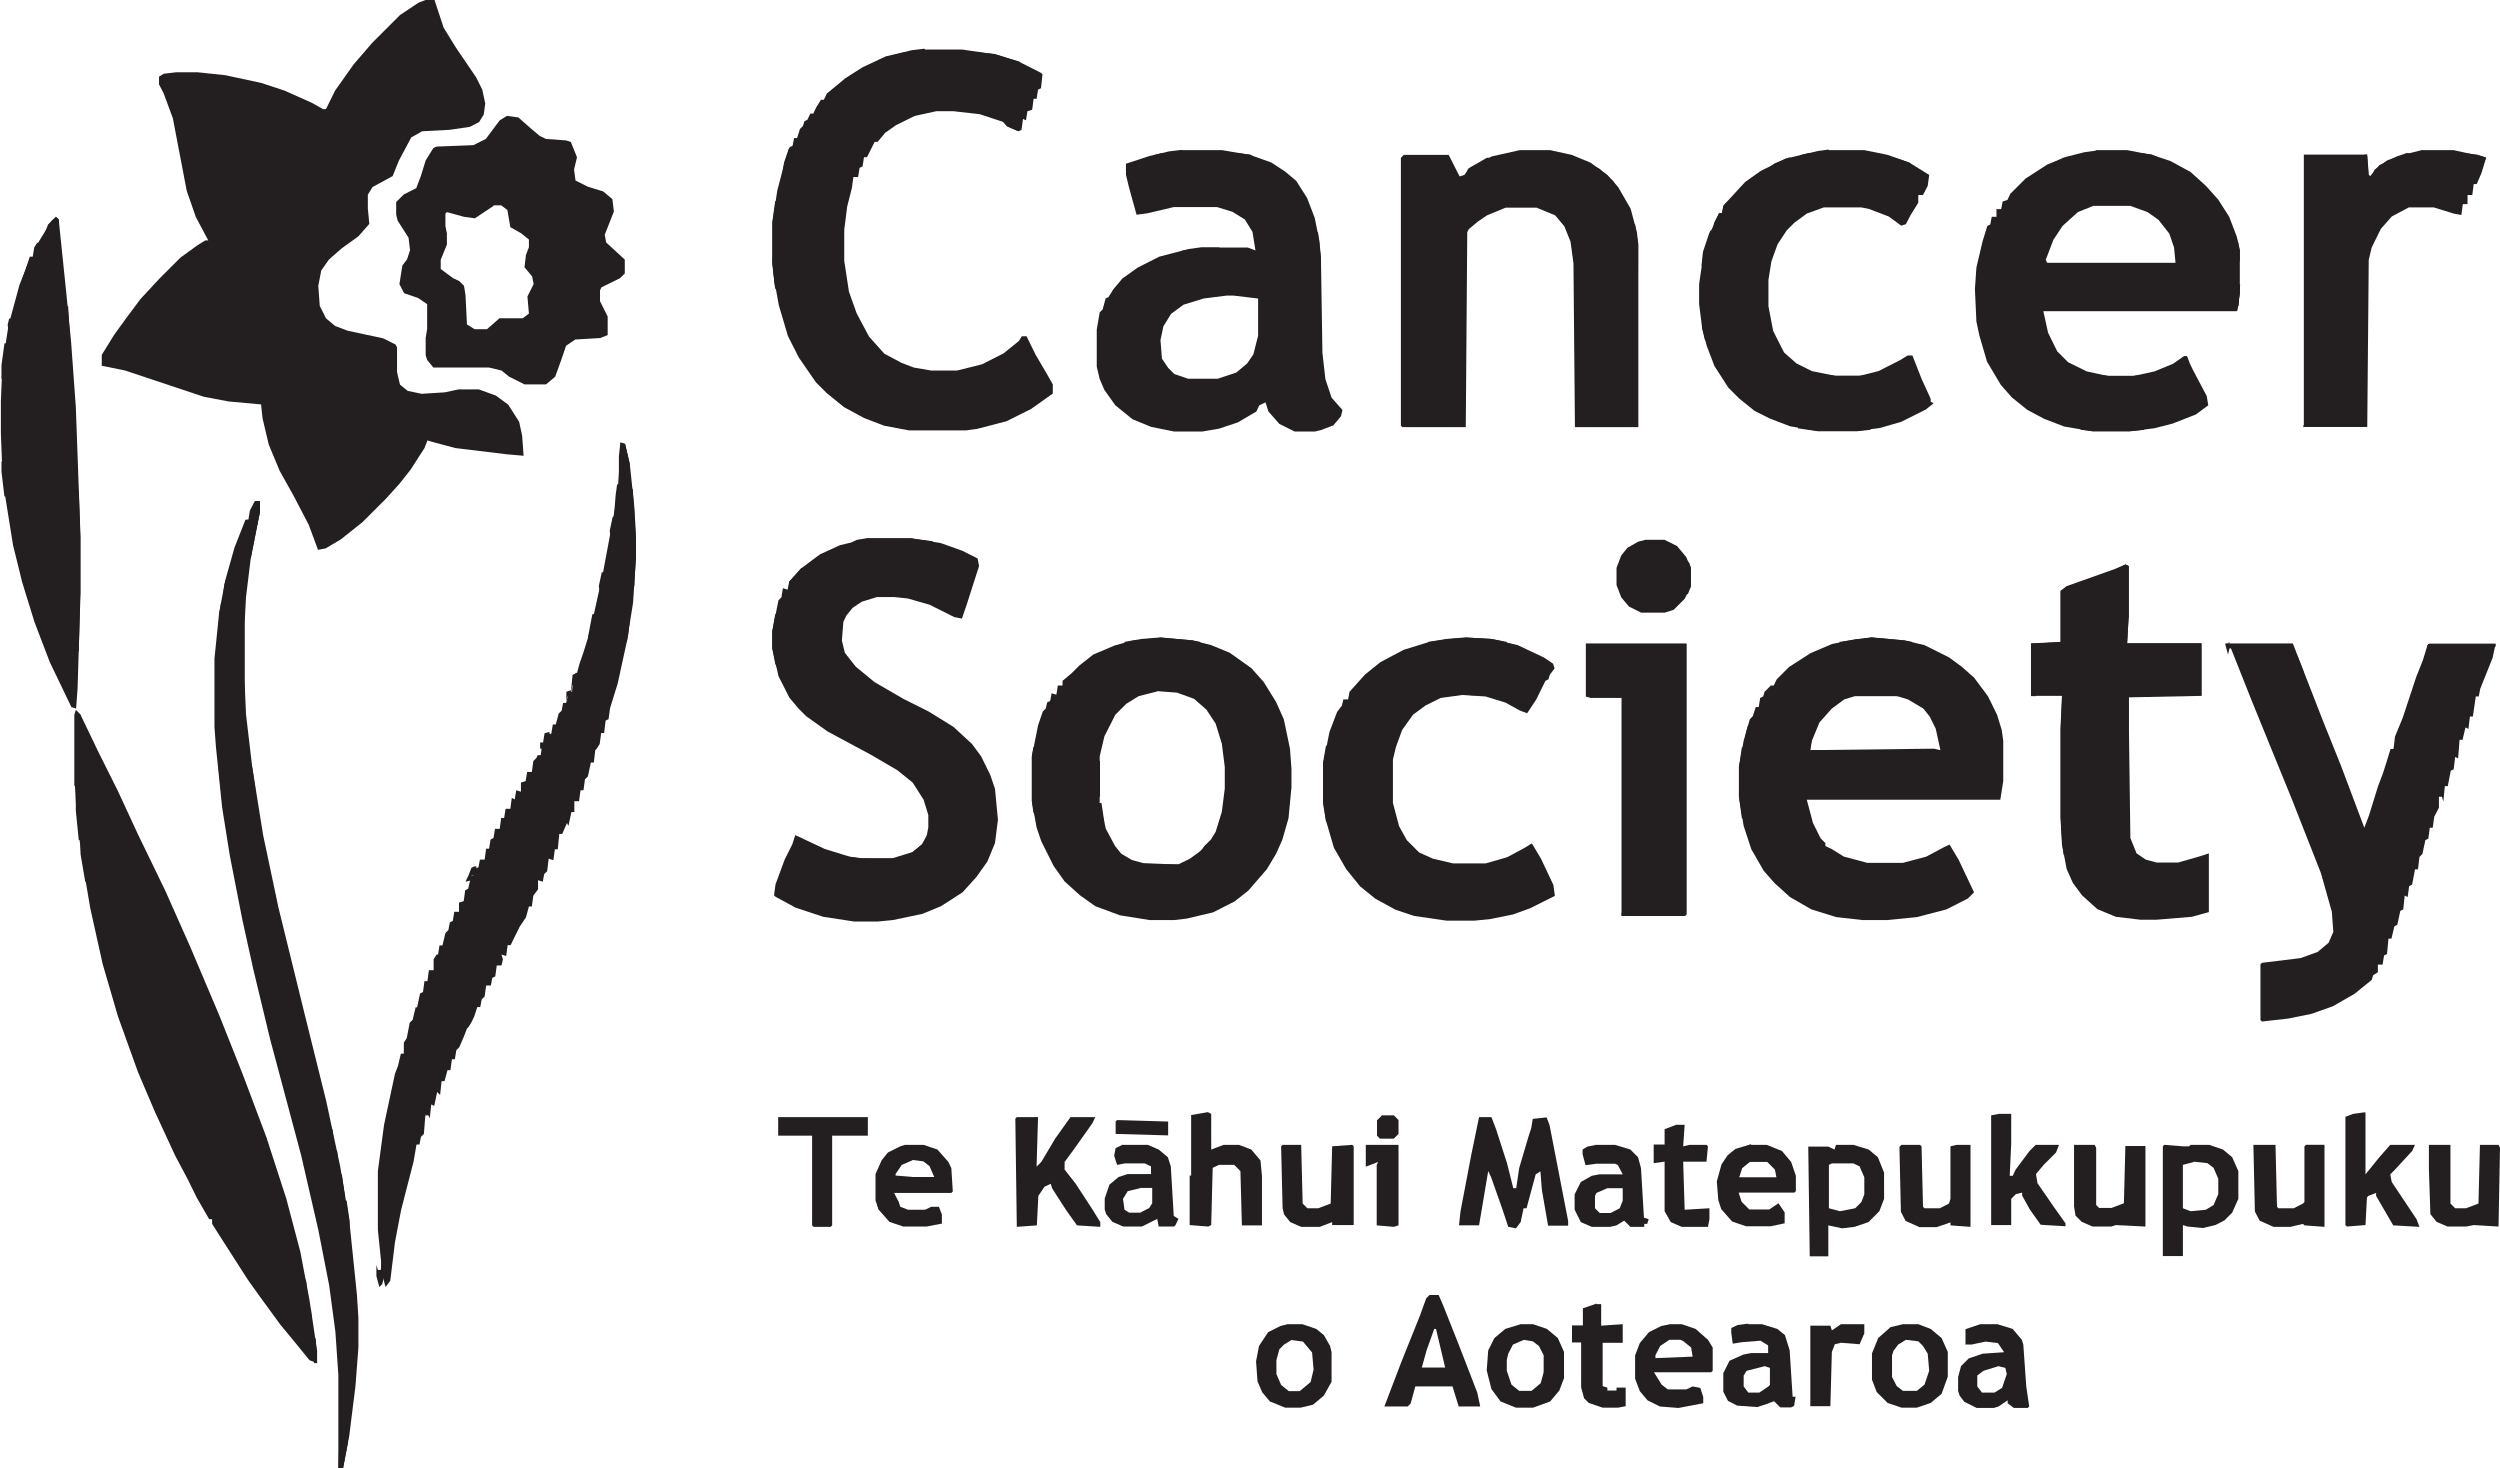 <svg xmlns="http://www.w3.org/2000/svg" id="Layer_2" data-name="Layer 2" viewBox="0 0 84.75 49.77"><defs><style>      .cls-1 {        fill: #231f20;      }    </style></defs><g id="Layer_1-2" data-name="Layer 1"><g><path class="cls-1" d="M14.47,0h.26l.31.94.42.68.68,1,.21.42.1.47-.05.37-.16.26-.31.16-.68.1-.94.05-.37.21-.42.79-.21.52-.68.37-.16.26v.47l.05.52-.37.42-.58.42-.42.37-.26.37-.1.52.05.68.21.42.31.26.42.16,1.21.26.42.21.05.1v.84l.1.42.26.21.47.1.79-.05.47-.1h.68l.58.21.42.31.37.58.1.47.05.68-.58-.05-1.73-.21-.79-.21-.16-.05-.1.26-.47.73-.37.47-.47.52-.79.79-.73.58-.52.31-.26.05-.31-.84-.52-1-.47-.84-.37-.89-.21-.89-.05-.47-1.1-.1-.84-.16-2.67-.89-.79-.16v-.37l.42-.68.42-.58.47-.63.63-.68.73-.73.58-.42.26-.16h.1l-.42-.79-.31-.89-.47-2.46-.31-.84-.16-.31v-.26l.16-.1.42-.05h.73l.94.1,1.21.26.79.26.94.42.37.21h.1l.31-.63.63-.89.63-.73.94-.94.63-.42.26-.1Z"></path><path class="cls-1" d="M2.57,24.07l.16.16.58,1.21.68,1.36.68,1.47.94,1.94.84,1.89,1,2.36.79,1.99.79,2.1.68,2.1.47,1.78.31,1.63.26,1.73v.42l-.26-.1-.47-.58-.52-.63-.73-1-.37-.52-.84-1.31-.37-.58v-.16h-.1l-.42-.73-.31-.63-.42-.79-.68-1.47-.58-1.36-.68-1.89-.52-1.78-.42-1.89-.31-1.84-.16-1.47-.05-.84v-2.41l.05-.16Z"></path><path class="cls-1" d="M63.46,21.61l1.1.1.68.16.84.42.42.31.42.37.47.63.31.63.16.52.05.37v1.36l-.1.63h-6.56l.21.79.26.52.16.16v.1l.21.1.42.26.79.21h1.21l.79-.21.58-.31.21-.1.31.52.52,1.1-.21.21-.73.37-1,.26-1,.1h-.84l-.89-.1-.84-.26-.73-.42-.52-.47-.37-.42-.42-.73-.26-.79-.16-1v-1l.16-.89.21-.73.1-.1.1-.31h.1l.05-.31.1-.05.05-.16.21-.21h.1l.1-.21.42-.42.73-.47.73-.31.79-.16.52-.05ZM63.04,23.55l-.52.16-.42.31-.42.47-.26.63-.05.31h4.41l-.16-.73-.21-.42-.21-.26-.52-.31-.52-.16h-1.1Z"></path><path class="cls-1" d="M71.06,5.09h1.05l.84.16.63.21.68.37.52.47.42.47.37.58.26.68.1.47v1.47l-.1.58h-6.56l.16.73.31.63.37.37.63.31.73.16h.84l.73-.16.63-.26.37-.26h.1l.1.26.1.21.47.89.05.31-.42.31-.79.31-.63.16-.84.1h-1.26l-.94-.16-.68-.26-.58-.31-.52-.42-.37-.42-.47-.79-.26-.89-.1-.47-.05-1.1.05-.73.21-.89.16-.52.1-.05.05-.26h.16v-.26h.16l.05-.26.16-.05.1-.21.52-.52.73-.47.63-.26.63-.16.37-.05ZM70.96,6.98l-.52.21-.52.47-.31.47-.26.68.05.1h4.35l-.05-.52-.16-.47-.37-.47-.37-.26-.58-.21h-1.26Z"></path><path class="cls-1" d="M29.37,18.25h1.52l1,.16.73.26.52.26.05.26-.42,1.31-.16.47-.26-.05-.84-.42-.73-.21-.47-.05h-.58l-.52.16-.31.21-.21.26-.1.21-.05.63.1.42.37.47.63.52,1,.58.84.42.84.52.63.58.31.42.31.63.16.47.1,1.05-.1.79-.26.63-.37.52-.47.52-.73.47-.63.26-1,.21-.52.05h-.79l-1.05-.16-.94-.31-.68-.37-.05-.05.05-.37.31-.84.26-.52.1-.31,1,.47.84.26.37.05h1.1l.68-.21.31-.26.16-.31.05-.26v-.42l-.16-.52-.37-.58-.52-.42-.89-.52-1.47-.79-.73-.52-.26-.26-.31-.37-.37-.73-.21-.94v-.58l.21-1.05.1-.1.05-.31.16.05.05-.26.42-.47.63-.47.68-.31.89-.21Z"></path><path class="cls-1" d="M31.36,1.68h1.26l1.1.16.84.26.73.37.05.05-.05.47-.1.05-.05.31h-.1l-.05.37-.16.05-.05.31-.1-.05-.05.37-.1.05-.37-.16-.16-.16-.79-.26-.89-.1h-.58l-.73.16-.63.31-.37.26-.26.31h-.1l-.26.52h-.1l-.05.31-.1.05-.05.31h-.16l-.05.37-.16.63-.1.79v1.05l.16,1.05.26.73.42.79.52.58.58.31.42.16.58.1h.89l.84-.21.73-.37.52-.42.1-.16h.16l.31.63.37.63.21.37v.31l-.73.52-.84.42-1,.26-.37.05h-1.94l-.84-.16-.68-.26-.68-.37-.58-.47-.37-.37-.58-.84-.37-.73-.31-1.05-.16-.89-.05-.52v-1.42l.16-1.05.26-1,.16-.47.1-.05.05-.26h.1l.1-.31.1-.1.05-.16.1-.05.1-.21h.1l.1-.21.16-.26h.1l.1-.21.63-.52.58-.37.79-.37.89-.21.42-.05Z"></path><path class="cls-1" d="M40.07,5.09h1.36l.94.16.73.26.47.31.37.31.37.58.26.68.16.79.05.58.05,3.2.1.89.21.63.37.42-.05.21-.26.31-.42.16-.21.05h-.68l-.52-.26-.37-.42-.1-.31-.21.1-.1.21-.63.37-.63.21-.58.1h-.94l-.79-.16-.63-.26-.58-.47-.37-.52-.16-.37-.1-.42v-1.26l.1-.58.1-.1.1-.37.1-.05.16-.26.31-.37.52-.37.73-.37,1-.26.37-.05h1.63l.26.1-.1-.63-.26-.42-.42-.26-.52-.16h-1.47l-.89.21-.37.05-.26-.94-.1-.42v-.37l.79-.26.68-.16.42-.05ZM41.59,10.02l-.79.1-.68.21-.42.31-.26.42-.1.47.05.63.21.31.21.21.47.16h1l.63-.21.37-.31.21-.31.16-.63v-1.26l-.84-.1h-.21Z"></path><path class="cls-1" d="M39.33,21.61l1.1.1.63.16.63.26.73.52.42.47.42.68.26.58.21,1,.05.68v.63l-.1,1.05-.21.73-.21.47-.31.52-.63.73-.47.37-.73.37-.89.21-.42.05h-.84l-1-.16-.84-.31-.52-.37-.52-.47-.37-.52-.42-.84-.16-.47-.16-.89v-1.52l.21-1.05.16-.47.1-.1.05-.21.1-.05.05-.26.16.05.05-.31h.16v-.16l.31-.26.26-.26.47-.37.73-.31.58-.16.94-.1ZM39.23,23.44l-.63.16-.42.26-.37.37-.37.73-.16.68v1.57l.21.89.31.58.21.26.52.31.21.05h1.21l.63-.31.31-.37.16-.16.16-.26.21-.68.1-.79v-.73l-.1-.79-.21-.68-.31-.47-.42-.37-.58-.21-.68-.05Z"></path><path class="cls-1" d="M75.42,21.82h2.31l1,2.57.63,1.57.79,2.1.16-.42.31-1,.16-.42.1-.31.16-.52h.1l.05-.42.26-.63.47-1.42.21-.52.16-.52.05-.05h2.26l-.1.47-.42,1.05-.05.26h-.1l-.1.68h-.1l-.05.42-.1-.05-.1.42h-.1l-.05.63-.1-.05-.05.42-.1.05-.1.52h-.1l-.05.52-.05-.16h-.1v.37l-.16.31-.05.37h-.1l-.05.37-.1.05-.1.47-.1.1-.05.42h-.1l-.1.52-.1.05-.05.37-.1-.05-.05.47-.1.05-.1.47-.1.05-.1.42h-.1l-.05.52-.1.05-.05.31h-.16v.26l-.16.1-.05.16-.58.47-.73.42-.73.26-.79.16-.89.1-.05-.05v-1.89l.05-.05,1.31-.16.58-.21.37-.31.16-.37-.05-.68-.37-1.31-.68-1.73-.31-.79-.58-1.42-.79-1.94-.73-1.84v-.1Z"></path><path class="cls-1" d="M51.5,5.09h1.05l.73.16.63.26.58.42.37.42.42.73.21.79.05.42v6.19h-2.15l-.05-5.56-.1-.73-.21-.52-.31-.37-.63-.26h-1.05l-.63.26-.31.21-.31.26-.05.1-.05,6.61h-2.15l-.05-.05V5.35l.1-.1h1.52l.37.73.16-.05.21-.26.73-.37.94-.21Z"></path><path class="cls-1" d="M21.03,15l.16.05.16.68.16,1.52.05.94v.73l-.1,1.52-.21,1.31-.31,1.42-.26.84-.05.37-.1.05-.05.42h-.1l-.05.37-.1.16-.05.05-.05.42h-.1l-.1.47-.1.1-.05.37h-.1l-.05.37h-.16v.37h-.1l-.1.47-.05-.1-.16.37h-.1l-.05.52h-.1l-.05.37-.16-.05-.05.42-.1.1-.05.26-.16-.05v.31l-.16.21-.05.37h-.1l-.1.37-.21.31-.31.63h-.1l-.05.37-.16-.05.05.16-.05.21h-.16l-.05.37-.1.05-.05.26h-.16l-.05.37-.1.1-.05.26h-.1l-.1.31-.1.21-.1.16-.05.05-.1.26-.16.37-.1.1-.05.31h-.1l-.05.37h-.1l-.1.37h-.1l-.05.47-.1-.1-.1.47-.1-.05-.05.47-.05-.1h-.1l-.05.63-.1.1-.05.26h-.1l-.1.58-.42,1.63-.21,1.1-.16,1.31-.16.21-.1-.37-.16-1.57v-1.99l.21-1.57.37-1.73.1-.26.1-.42h.1v-.37l.1-.16.1-.52.1-.1.1-.42h.05l.1-.47.1-.05.05-.37h.1l.05-.37h.16v-.37l.1-.16h.05l.05-.31h.1l.1-.42.1-.1.05-.26.1-.05.05-.31h.16v-.31l.16-.05.05-.37.1-.05.1-.42.1-.05.05-.21.1-.05.05-.26h.16l.05-.37h.1l.05-.31.1-.05.05-.31h.16l.05-.37h.1l.05-.31h.16l.05-.37.1.05.05-.31.16.05v-.31l.16-.05.05-.31h.16l.05-.37.1-.1.05-.1h.1l.05-.37h.1l.05-.31.16-.05.05-.31h.1l.1-.37.1-.1.05-.26h.1l.1-.37h.1l.05-.52.1-.05.1-.37.16-.47.21-.68.42-1.89.42-2.26.1-.73.1-1.42ZM19.46,22.92l.05.1-.05-.1Z"></path><path class="cls-1" d="M17.2,3.93l.37.05.42.37.31.26.21.1.68.05.16.05.21.52-.1.42.05.37.42.21.52.16.31.26.05.42-.31.79.05.26.63.58v.47l-.16.16-.63.31-.05.1v.37l.26.52v.63l-.26.1-.84.05-.31.21-.16.47-.21.58-.31.26h-.73l-.52-.26-.26-.21-.42-.1h-1.89l-.21-.26-.05-.16v-.58l.05-.31v-.84l-.31-.21-.47-.16-.16-.31.1-.63.16-.21.1-.31-.05-.42-.37-.58-.05-.21v-.42l.26-.26.42-.21.16-.42.16-.52.26-.42.1-.05,1.26-.05.42-.21.47-.63.26-.16ZM16.73,6.98l-.63.42-.37-.05-.58-.16-.05.05v.42l.05.26v.37l-.21.52v.31l.42.31.21.1.16.16.05.31.05,1,.26.16h.42l.42-.37h.79l.21-.16-.05-.58.21-.42-.05-.26-.26-.31.05-.42.1-.26v-.26l-.26-.21-.37-.21-.1-.58-.21-.16h-.26Z"></path><path class="cls-1" d="M72.06,19.14l.1.05v1.73l-.05.89h2.52v1.78l-2.46.05v1.05l.05,3.72.21.52.31.21.37.1h.73l.73-.21.31-.1v1.99l-.58.16-1.21.1h-.52l-.84-.1-.63-.26-.52-.47-.31-.42-.21-.47-.16-.84-.05-.89v-3.04l.05-1.1h-1.05v-1.78l1-.05v-1.73l.21-.16,1.63-.58.37-.16Z"></path><path class="cls-1" d="M49.67,21.61l.89.05.89.21.89.42.31.21.05.16-.16.21-.05.16-.1.05-.31.63-.31.47-.26-.1-.47-.26-.68-.21-.79-.05-.73.1-.52.26-.42.31-.37.52-.21.58-.1.42v1.47l.21.79.26.47.42.42.47.21.68.16h1.1l.73-.21.58-.31.26-.16.31.52.42.89.05.37-.84.42-.58.21-.79.16-.52.05h-.94l-1.1-.16-.63-.21-.68-.37-.52-.42-.47-.58-.42-.73-.26-.89-.1-.63v-1.36l.21-1.05.26-.68.16-.21.05-.21h.16l.05-.26.52-.58.52-.42.79-.42.84-.26.63-.1.63-.05Z"></path><path class="cls-1" d="M61.99,5.09h1.21l.79.16.73.26.68.42-.05.37-.16.31h-.16v.26l-.16.26-.1.16-.16.31-.16.05-.42-.31-.68-.26-.26-.05h-1.26l-.58.21-.42.31-.26.26-.31.47-.21.58-.1.63v.89l.16.84.37.73.42.37.52.26.79.16h.84l.63-.16.73-.37.26-.16h.16l.31.79.31.68v.1l.1.05-.26.21-.84.42-.73.21-.79.1h-1.31l-.94-.16-.68-.26-.52-.26-.52-.42-.37-.37-.47-.73-.26-.68-.16-.63-.1-.79v-.68l.16-1.1.21-.63.31-.68h.1l.05-.26.73-.79.52-.37.84-.42,1.1-.26.37-.05Z"></path><path class="cls-1" d="M8.65,16.99h.16v.37l-.31,1.57-.16,1.31-.05.94v1.89l.05,1.15.21,1.78.37,2.31.52,2.46.89,3.62.73,2.94.47,2.2.31,1.84.26,2.52.05.79v1l-.1,1.31-.21,1.68-.21,1.1h-.16v-3.15l-.1-1.47-.21-1.57-.37-1.89-.58-2.52-1.05-3.93-.58-2.41-.37-1.68-.42-2.15-.26-1.63-.21-2.05-.05-.68v-2.31l.16-1.57.21-1.1.31-1.1.37-.94h.1l.05-.31.16-.31Z"></path><path class="cls-1" d="M1.89,7.34l.1.1.26,2.52.16,1.63.16,2.2.16,4.41v1.89l-.1,3.25-.05.68-.16-.05-.73-1.52-.52-1.36-.42-1.36-.31-1.26-.26-1.63-.1-.84-.05-1.31v-1.1l.05-1.21.21-1.36.37-1.36.37-.94h.1l.05-.31.58-.94.16-.1Z"></path><path class="cls-1" d="M82.13,5.09h1.05l.94.21.16.05-.16.52-.16.37h-.1l-.05.37h-.16v.31h-.16l-.05.37-.26-.05-.68-.21h-.84l-.58.31-.37.42-.31.63-.1.42-.05,5.66h-2.15V5.24h2.15l.05.68.05.05.31-.37.63-.31.84-.21Z"></path><path class="cls-1" d="M53.76,21.82h3.41v9.18l-.05.05h-2.15v-7.39h-1.05l-.16-.05v-1.78Z"></path><path class="cls-1" d="M50.14,37.87h.42l.16.42.37,1.15.21.84h.1l.1-.68.31-1.05.1-.31.05-.31.47-.05.1.26.63,3.25v.16h-.68l-.21-1.21-.05-.63-.16.1-.31,1.15h-.1l-.1.47-.16.21-.26-.05-.21-.63-.37-1.05-.1-.21-.31,1.84h-.68l.05-.47.37-1.94.26-1.26Z"></path><path class="cls-1" d="M34.46,37.87h.73l-.05,1.68.16-.16.47-.79.52-.73h.84l-.1.21-.63.89-.31.42v.26l.37.47.58.89.26.42v.16l-.79-.05-.37-.52-.47-.73-.05-.16-.21.1-.21.31-.05,1-.68.05-.05-3.67.05-.05Z"></path><path class="cls-1" d="M73.37,38.81l.63.05h.21l.05-.05h.63l.47.16.31.26.21.47v.94l-.21.47-.26.26-.31.16-.42.1-.52-.05-.16-.05v1.05h-.68v-3.72l.05-.05ZM74.37,39.39l-.37.1v1.47l.26.1.52-.05.26-.16.16-.37v-.52l-.16-.37-.21-.16-.47-.05Z"></path><path class="cls-1" d="M62.25,38.81h.58l.52.16.31.26.21.52v.89l-.16.42-.37.37-.47.16-.42.05-.47-.1v1.05h-.63l-.05-3.72h.68l.21.1.05-.16ZM62.1,39.44l-.1.05v1.47l.37.1.52-.1.21-.21.1-.26v-.58l-.16-.37-.21-.1h-.73Z"></path><path class="cls-1" d="M48.46,43.9h.31l.16.37.52,1.31.63,1.63.1.47h-.73l-.21-.68h-1.26l-.16.58-.1.1h-.79l.58-1.52.63-1.57.21-.58.1-.1ZM48.62,45.05l-.26.73-.16.58h.79l-.21-.89-.1-.42h-.05Z"></path><path class="cls-1" d="M55.75,18.3h.68l.42.21.31.37.16.37v.63l-.21.42-.37.37-.31.1h-.79l-.42-.21-.26-.31-.16-.42v-.58l.16-.42.21-.26.37-.21.21-.05Z"></path><path class="cls-1" d="M80.14,37.71h.05v2.1l.47-.58.37-.42h.84l-.1.21-.58.63-.16.16.05.26.84,1.26.1.26-.89-.05-.58-1v-.1l-.26.1-.05.05-.05.94-.63.05-.05-.05v-3.67l.26-.1.37-.05Z"></path><path class="cls-1" d="M40.96,37.71l.1.05v1.21l.42-.16h.52l.42.16.31.37.05.52v1.68h-.68l-.05-1.84-.21-.21h-.52l-.21.1-.05,1.94-.1.05-.63-.05v-1.68h.05v-2.05l.58-.1Z"></path><path class="cls-1" d="M67.76,37.76h.42v1l-.05,1.1h.1l.1-.21.47-.63.21-.21h.79l-.1.26-.42.42-.26.31.05.31.58.84.37.52v.1l-.84-.05-.37-.52-.26-.47v-.1l-.21.05-.16.16v.89h-.68v-3.72l.26-.05Z"></path><path class="cls-1" d="M59.37,38.81h.52l.52.21.31.37.16.47v.52l-.05.05h-1.89l.1.31.26.26h.68l.31-.21.21.31v.37l-.47.1h-.84l-.47-.16-.37-.42-.1-.31-.05-.63.16-.58.21-.31.26-.21.52-.16ZM59.32,39.39l-.26.21-.1.31h1.26l-.05-.26-.26-.26h-.58Z"></path><path class="cls-1" d="M30.68,38.81h.63l.47.16.37.42.1.21.05.79-.05.05h-1.94l.16.31.05.16.26.1h.58l.21-.1h.26l.1.26v.31l-.52.1h-.79l-.47-.16-.37-.42-.1-.31v-.89l.21-.47.21-.26.42-.21.16-.05ZM30.94,39.33l-.37.16-.21.31v.05l.58.05h.73l-.16-.37-.21-.16-.37-.05Z"></path><path class="cls-1" d="M56.59,44.89h.42l.47.16.42.37.16.26v.79l-.05.05h-1.94l.26.42.21.16h.63l.21-.1.26.05.1.31v.21l-.84.16-.63-.05-.42-.21-.26-.31-.16-.42v-.79l.16-.42.31-.37.42-.21.26-.05ZM56.59,45.42l-.31.21-.16.31v.1l1.26-.05-.05-.31-.26-.21-.1-.05h-.37Z"></path><path class="cls-1" d="M59.26,44.89h.47l.52.16.26.21.16.52.1,1.57h.1l-.05.31-.1.05h-.37l-.21-.21-.26.1-.31.1-.68-.05-.31-.16-.16-.31v-.63l.21-.42.47-.21.26-.05h.58v-.26l-.26-.16-.63.05-.31.05-.05-.37v-.16l.21-.1.37-.05ZM59.84,46.31l-.63.16-.1.16v.37l.16.21h.37l.31-.21.05-.05v-.58l-.16-.05Z"></path><path class="cls-1" d="M67.13,44.89h.58l.52.16.31.37.05.16.1,1.42.1.68-.05.05h-.47l-.21-.16v-.1l-.31.21-.16.05h-.58l-.42-.21-.16-.21-.05-.16v-.47l.1-.37.26-.26.47-.16.73-.05-.21-.31-.42-.05-.47.1h-.21v-.52l.47-.16ZM67.76,46.31l-.52.16-.21.16v.37l.16.21h.42l.26-.16.16-.47-.05-.21-.21-.05Z"></path><path class="cls-1" d="M51.55,44.89h.42l.47.16.37.31.21.47v.89l-.16.42-.31.37-.58.21h-.58l-.52-.21-.31-.42-.16-.63.05-.68.21-.42.37-.31.52-.16ZM51.66,45.42l-.37.16-.16.31-.05.21v.37l.16.47.26.21h.42l.31-.26.1-.37v-.58l-.16-.31-.21-.16-.31-.05Z"></path><path class="cls-1" d="M54.07,38.81h.68l.52.16.26.26.1.37.1,1.68.16.05-.05.16h-.1v.1h-.47l-.21-.21-.26.16-.21.05h-.63l-.37-.16-.21-.42v-.52l.21-.42.37-.21.26-.05h.79l-.16-.31-.1-.05h-.63l-.37.05-.1-.37v-.16l.16-.1.26-.05ZM54.49,40.28l-.37.16-.05.1v.42l.16.16h.37l.31-.16.1-.26v-.42h-.52Z"></path><path class="cls-1" d="M43.63,44.89h.52l.47.16.26.21.21.37.05.21v1l-.26.47-.37.31-.42.1h-.52l-.52-.21-.26-.31-.16-.37-.05-.68.1-.52.31-.47.42-.21.21-.05ZM43.79,45.42l-.26.16-.16.16-.1.37v.47l.16.37.26.21h.37l.37-.31.1-.42-.05-.58-.31-.37-.37-.05Z"></path><path class="cls-1" d="M64.51,44.89h.52l.42.16.37.31.21.47v.84l-.21.58-.37.31-.47.16h-.52l-.47-.16-.37-.37-.16-.42v-.89l.21-.52.42-.37.42-.1ZM64.61,45.42l-.26.16-.16.21-.05.16v.73l.16.31.21.16h.47l.26-.21.16-.47-.05-.58-.16-.26-.16-.16-.42-.05Z"></path><path class="cls-1" d="M38.02,38.81h.89l.37.16.31.26.1.31.1,1.68.16.1-.1.21-.05.05h-.52l-.05-.26-.52.26h-.63l-.37-.16-.21-.26-.05-.16v-.37l.16-.47.31-.26.31-.1h.79v-.26l-.21-.1h-.68l-.26.05-.1-.31.05-.26.21-.1ZM38.65,40.28l-.42.1-.16.26.05.37.16.1h.37l.31-.16.1-.16v-.52h-.42Z"></path><path class="cls-1" d="M70.33,38.81h.68l.05.1v1.94l.1.1h.42l.42-.16.05-1.94h.68v2.73l-1-.05-.16.05h-.63l-.37-.16-.21-.21-.05-.31v-2.1Z"></path><path class="cls-1" d="M43.48,38.81h.63l.05,1.99.16.16h.37l.42-.16.05-1.94.68-.05.05.05v2.67h-.73v-.1l-.42.16h-.63l-.37-.16-.21-.26-.05-.21-.05-2.1.05-.05Z"></path><path class="cls-1" d="M64.46,38.81h.63l.05.05.05,2.05.05.05h.52l.31-.16.05-.16v-1.78l.21-.05h.47v2.78l-.68-.05v-.1l-.47.16h-.58l-.47-.21-.16-.31-.05-2.2.05-.05Z"></path><path class="cls-1" d="M76.41,38.81h.73l.05,2.1.05.05h.52l.31-.16.05-.05v-1.89l.05-.05h.63v2.78l-.68-.05-.05-.05-.42.1h-.58l-.47-.21-.16-.31-.05-2.26Z"></path><path class="cls-1" d="M82.34,38.81h.73v1.99l.16.16h.37l.42-.16.05-1.99h.63l.05.1-.05,2.67-.84-.05-.26.05h-.63l-.37-.16-.21-.26-.05-1.52v-.84Z"></path><path class="cls-1" d="M26.38,37.87h3.04v.63h-1.21v3.04l-.05.05h-.58l-.05-.05v-3.04h-1.15v-.63Z"></path><path class="cls-1" d="M54.12,44.21h.16v.73l.73-.05v.63h-.68v1.47l.16.05v.1h.31v-.1h.31v.63l-.26.05h-.52l-.47-.16-.16-.16-.1-.37v-1.52h-.31v-.58h.37v-.58l.47-.16Z"></path><path class="cls-1" d="M56.85,38.13h.26l-.05.73.21-.05h.58l.05.05-.05.52h-.79l.05,1.63.84-.05v.37l-.05.26h-.89l-.37-.16-.21-.37v-1.68l-.37.05v-.63h.37v-.52l.42-.16Z"></path><path class="cls-1" d="M62.41,44.89h.79v.31l-.16.37-.63-.05-.21.05-.1.26-.05,1.84h-.68v-2.73h.68l.05.16.31-.21Z"></path><path class="cls-1" d="M53.76,21.82h3.41v9.18l-.05.05h-2.15v-.1h2.05v-8.97h-3.04v1.42l-.05.21h-.16v-1.78Z"></path><path class="cls-1" d="M46.31,38.81h1.1v2.73l-.16.05-.58-.05v-2.05l.05-.1-.42.16v-.73Z"></path><path class="cls-1" d="M69.91,23.6h.1l.05.1v5.24l-.1.05-.05-.37-.05-.89v-3.04l.05-1.1Z"></path><path class="cls-1" d="M72.06,19.14l.1.05v1.73l-.05.89h2.52v1.78l-.1-.05v-1.57h-2.46l-.05-.94-.05-1.84.1-.05Z"></path><path class="cls-1" d="M37.87,37.97l1.73.05v.47l-1.78-.05v-.42l.05-.05Z"></path><path class="cls-1" d="M61.31,25.07l.1.05-.05.31,4.2-.05.21.05-.05.16h-4.35l-.05-.05v-.47Z"></path><path class="cls-1" d="M70.07,19.88l.1.05-.05.05-.05,1.84-.05.16h-1.05v1.52l.05.1h-.16v-1.78l1-.05v-1.73l.21-.16Z"></path><path class="cls-1" d="M80.08,9.23h.1l.05,5.24h-2.15v-.05h1.99v-5.19Z"></path><path class="cls-1" d="M72.06,23.6l.1.05v4.62l-.1.16-.05-.1v-3.99l.05-.73Z"></path><path class="cls-1" d="M2.62,16.63h.05l.05,1.57v1.89l-.05,1.99h-.05l-.05-.89v-3.93l.05-.63Z"></path><path class="cls-1" d="M46.83,37.81h.42l.16.16v.47l-.16.16h-.47l-.1-.1v-.52l.16-.16Z"></path><path class="cls-1" d="M11.59,46.68h.1l.05,1.73h.1l-.05.52-.16.84h-.16l.05-1.47.05-1.63Z"></path><path class="cls-1" d="M8.13,20.45l.16.1v3.3l-.16-.05v-3.36Z"></path><path class="cls-1" d="M75.78,9.65h.16l-.05.68-.05.21h-5.72v-.05h5.66v-.84Z"></path><path class="cls-1" d="M82.34,21.82h2.26v.1l-.1.05h-2.1v.16l-.16.05.05-.31.05-.05Z"></path><path class="cls-1" d="M8.65,16.99h.16v.37l-.31,1.57h-.05l-.05-1.05-.1-.05.05-.21h.1l.05-.31.16-.31Z"></path><path class="cls-1" d="M75.42,21.82h2.31v.16h-2.15l-.05.21-.1-.37Z"></path><path class="cls-1" d="M21.4,16.57h.05l.1,1.63v.73l-.05.94h-.1l-.05-.37.05-2.94Z"></path><path class="cls-1" d="M26.28,6.82h.1v.84l-.1.31v.73l.1.21v.68l-.1.21-.1-.84v-1.42l.1-.73Z"></path><path class="cls-1" d="M49.67,21.61l.89.05.52.1v.05h-2.67v-.05l.63-.1.63-.05Z"></path><path class="cls-1" d="M29.37,18.25h1.52l.73.1v.05h-2.78l.21-.1.31-.05Z"></path><path class="cls-1" d="M21.03,15l.16.05.16.68v.37l-.16.16-.21.05v-.84l.05-.47Z"></path><path class="cls-1" d="M69.91,5.35h.16v.16l-.42.16-.31.05-.05.16-.31.16-.16.05-.05.16-.42.37-.31.37h-.1l-.05.1.05-.26.16-.05.1-.21.52-.52.73-.47.47-.21Z"></path><path class="cls-1" d="M39.33,21.61l1.1.1.26.05v.05h-2.57v-.05l.58-.1.63-.05Z"></path><path class="cls-1" d="M35.03,25.33h.1v2.41l-.1-.21-.05-.37v-1.52l.05-.31Z"></path><path class="cls-1" d="M44.95,25.28h.05v2.57h-.05l-.1-.63v-1.36l.1-.58Z"></path><path class="cls-1" d="M63.46,21.61l1.1.1.26.05v.05h-2.46v-.05l1.1-.16Z"></path><path class="cls-1" d="M28.48,29l.68.1,1.1.05.16.1-.05.05h-1.47l-.05-.1-.52-.05-.05-.1.21-.05Z"></path><path class="cls-1" d="M72.06,19.14l.1.05v1.73l-.1.16-.05-.05-.05-1.84.1-.05Z"></path><path class="cls-1" d="M60.94,14.47h2.1l.37.05v.05l-.47.05h-1.31l-.68-.1v-.05Z"></path><path class="cls-1" d="M26.28,20.82h.1v1.89l-.1-.21-.1-.52v-.58l.1-.58Z"></path><path class="cls-1" d="M70.49,14.47h1.94l.26.05v.05l-.47.05h-1.26l-.42-.05-.05-.1Z"></path><path class="cls-1" d="M38.39,29.16l.37.1,1.21.05v.16l-.21.05h-.89l-.16-.1v-.05l-.37-.05.05-.16Z"></path><path class="cls-1" d="M59.05,25.33h.05v2.41h-.05l-.1-.73v-1l.1-.68Z"></path><path class="cls-1" d="M12.95,42.22l.16.05-.05.79-.1.47-.1.1-.1-.37v-.37l.05.16h.1l.05-.84Z"></path><path class="cls-1" d="M31,12.53l.52.05h.89l.42-.05.21.1-.05.05h-2.15v-.1l.16-.05Z"></path><path class="cls-1" d="M37.13,25.75l.16.05v1.21h-.16v-1.26Z"></path><path class="cls-1" d="M2.62,26.59h.05l.05.26v1.63h-.05l-.1-1v-.52l.05-.37Z"></path><path class="cls-1" d="M63.41,29.32h.79l.31.05-.05.1-.94.05-.26-.05.16-.16Z"></path><path class="cls-1" d="M71.01,12.69l.47.05h.84l.47-.05.1.05v.1h-1.99l.1-.16Z"></path><path class="cls-1" d="M81.61,5.19l.31.05v.05l-.58.05-.05.16-.47.21-.21.05v.1l-.21.1.1-.21.42-.31.68-.26Z"></path><path class="cls-1" d="M40.7,8.39h.63l.1.16-.68.05h-.68v-.1l.63-.1Z"></path><path class="cls-1" d="M49.25,29.32h1.1v.16l-.79.05-.31-.05v-.16Z"></path><path class="cls-1" d="M1.89,7.34l.1.1v.58l-.1.16-.05-.1v-.42l-.1.05-.05.16h-.16l.1-.26.26-.26Z"></path><path class="cls-1" d="M62.88,23.44h1.47v.16h-1.47v-.16Z"></path><path class="cls-1" d="M61.68,12.69l.52.05h.84l.37-.05.05.16h-1.84l.05-.16Z"></path><path class="cls-1" d="M8.65,16.99h.16v.37l-.1.47h-.05l-.05-.26-.1-.05-.05.1.05-.31.16-.31ZM8.34,17.62l.1.05-.1.05v-.1Z"></path><path class="cls-1" d="M44.63,7.87h.05l.1.89v.47l-.05.1h-.1v-1.47Z"></path><path class="cls-1" d="M33.2,1.78l.52.05.84.26v.05l-.58-.05-.21-.1-.63-.05-.1-.1.16-.05Z"></path><path class="cls-1" d="M2.57,24.07l.16.16v.1h-.16v2.31h-.05v-2.41l.05-.16Z"></path><path class="cls-1" d="M58,7.81h.05v.42h-.16v.52l-.05.31-.16-.05.05-.47.21-.63.05-.1Z"></path><path class="cls-1" d="M48.93,23.44h1.57v.16l-.94-.05-.63.05v-.16Z"></path><path class="cls-1" d="M1.26,8.23h.05v.37h-.1l-.1.37h-.1l-.1.52h-.16l.26-.79h.1l.05-.31.1-.16Z"></path><path class="cls-1" d="M55.38,7.6h.05l.1.68v.73l-.16-.16v-1.26Z"></path><path class="cls-1" d="M30.68,1.78l.37.05-.16.1-.58.05-.05.1-.47.05v-.1l.68-.21.21-.05Z"></path><path class="cls-1" d="M57.17,18.99l.1.1.05.16v.63l-.1.26h-.05v-1.15Z"></path><path class="cls-1" d="M26.28,8.71l.1.21v.68l-.1.21-.1-1.05.1-.05Z"></path><path class="cls-1" d="M53.91,5.56l.31.16.47.42.16.26h-.16l-.21-.21v-.1l-.21-.1v-.1h-.16v-.16l-.21-.05v-.1Z"></path><path class="cls-1" d="M80.19,5.24h.05l.05.68.05.16h-.26v-.79l.1-.05Z"></path><path class="cls-1" d="M2.73,28.64h.16l.05.52v.73h-.05l-.16-.94v-.31Z"></path><path class="cls-1" d="M7.5,25.54h.05v1.36h-.05l-.1-.94v-.31h.1v-.1Z"></path><path class="cls-1" d="M59.84,5.72l.16.1-.31.16-.26.26-.21.05-.1.16-.16-.05.42-.37.47-.31Z"></path><path class="cls-1" d="M60.68,5.35l.26.05-.05.1-.47.1-.1.1h-.37l.21-.16.52-.21Z"></path><path class="cls-1" d="M50.4,5.35h.16v.16l-.37.05-.05.16-.31.16-.16.05.1-.21.63-.37Z"></path><path class="cls-1" d="M58.58,6.82l.16.1h-.1l-.05.21h-.16l-.05.21-.16.42v.1l-.16-.05.05-.26.16-.31h.1l.05-.26.16-.16Z"></path><path class="cls-1" d="M.16,11.64h.05v1.05l-.16.16v-.47l.1-.73Z"></path><path class="cls-1" d="M19.51,22.81h.05v.42h-.16l-.05.37h-.1l-.05.16v-.31l.16-.05.05-.52.1-.05ZM19.46,22.92l.05.1-.05-.1Z"></path><path class="cls-1" d="M.05,15.63l.05.1h.1v1.1h-.05l-.1-.84v-.37Z"></path><path class="cls-1" d="M7.5,20.45h.05v1.1l-.16-.05.05-.73.05-.31Z"></path><path class="cls-1" d="M20.93,16.42h.05v1.05l-.16-.05.05-.63.05-.37Z"></path><path class="cls-1" d="M11.7,40.7h.05l.1.68v.26l-.16.05v-1Z"></path><path class="cls-1" d="M2.26,10.38h.05l.05.89h-.1l-.05-.16v-.63l.05-.1Z"></path><path class="cls-1" d="M75.78,9.65h.16l-.05.68-.1.21v-.89Z"></path><path class="cls-1" d="M8.65,27.06h.05l.1.84-.16.16v-1Z"></path><path class="cls-1" d="M75.78,8.02l.1.21.05.26v.37l-.16.05v-.89Z"></path><path class="cls-1" d="M8.5,26.01h.05l.1.68v.26l-.16.05v-1Z"></path><path class="cls-1" d="M21.4,18.99h.05l.05.89h-.1l-.05-.37v-.47l.05-.05Z"></path><path class="cls-1" d="M20.77,17.52h.05v.84l-.1.05-.05-.42.1-.47Z"></path><path class="cls-1" d="M67.08,8.81l.1.05v.73l-.1-.05-.05-.47.05-.26Z"></path><path class="cls-1" d="M26.85,4.98l.05.16-.21.63-.16.05.05-.31.16-.47.1-.05Z"></path><path class="cls-1" d="M40.86,28.64l.16.05v.1l-.47.37-.21-.05.42-.31.1-.16Z"></path><path class="cls-1" d="M31.36,28.48l.05.21-.21.26-.42.05.21-.16.26-.21.1-.16Z"></path><path class="cls-1" d="M7.66,27.22h.05l.05.47v.68h-.05l-.1-.84.05-.31Z"></path><path class="cls-1" d="M7.66,19.67h.1v.52l-.21.16.05-.52.05-.16Z"></path><path class="cls-1" d="M83.55,5.19l.42.05.31.1-.05.1-.68-.1-.21-.1.21-.05Z"></path><path class="cls-1" d="M33.98,4.09l.26.05v.1l.31.05.05-.21v.31l-.1.05-.37-.16-.16-.21Z"></path><path class="cls-1" d="M10.44,44.37h.1l.05.58-.1.1-.05-.1v-.58Z"></path><path class="cls-1" d="M18.62,24.81l.05.21-.1.05-.1.31h-.16v-.21h.1l.05-.31.16-.05Z"></path><path class="cls-1" d="M63.77,23.44h.58v.16l-.84-.05v-.05l.26-.05Z"></path><path class="cls-1" d="M21.19,20.93l.16.1-.05.47-.05.26h-.05v-.84Z"></path><path class="cls-1" d="M41.96,5.19l.42.05.16.1h-.68l-.16-.1.26-.05Z"></path><path class="cls-1" d="M27.17,19.25l.1.05-.26.37h-.1v.16l-.16.05v-.16l.42-.47Z"></path><path class="cls-1" d="M57.69,10.91l.16.05.05.58h-.1l-.1-.42v-.21Z"></path><path class="cls-1" d="M13.64,39.65l.05.16-.16.52h-.05v-.58l.16-.1Z"></path><path class="cls-1" d="M11.33,38.97l.1.05.05.52h-.16v-.58Z"></path><path class="cls-1" d="M20.09,20.82h.05v.42l-.05.37h-.16l.1-.52.05-.26Z"></path><path class="cls-1" d="M20.4,19.4h.05v.73l-.1.05-.05-.31.1-.47Z"></path><path class="cls-1" d="M61.31,5.19l.47.05v.05l-.31.05h-.58l.21-.1.21-.05Z"></path><path class="cls-1" d="M11.54,39.81h.05l.1.73-.16.05v-.79Z"></path><path class="cls-1" d="M77.78,22.08l.1.16.21.52v.16l-.16-.05-.1-.42-.05-.37Z"></path><path class="cls-1" d="M67.13,10.54h.05v.63h-.1l-.05-.58.1-.05Z"></path><path class="cls-1" d="M64.25,5.35l.47.16.26.21-.31-.05v-.1l-.47-.05.05-.16Z"></path><path class="cls-1" d="M72.58,5.19l.37.05.21.1h-.63l-.16-.1.21-.05Z"></path><path class="cls-1" d="M39.39,5.19l.42.05v.05l-.26.05h-.58l.21-.1.21-.05Z"></path><path class="cls-1" d="M10.65,45.37h.05l.05.84h-.1l-.05-.26.05-.58Z"></path><path class="cls-1" d="M10.28,43.22l.1.21.05.47-.16.05v-.73Z"></path><path class="cls-1" d="M11.17,38.08l.1.21.05.42-.16.1v-.73Z"></path><path class="cls-1" d="M16.1,29.37h.05v.31h-.16v.16l-.21.05.1-.21.1-.26.1-.05Z"></path><path class="cls-1" d="M37.29,27.22h.05l.1.68-.1.16-.05-.16v-.68Z"></path><path class="cls-1" d="M59.26,24.6h.05v.47l-.05.1h-.1l-.05.1.1-.52.05-.16Z"></path><path class="cls-1" d="M61.68,12.69l.52.05v.1h-.58l.05-.16Z"></path><path class="cls-1" d="M.31,10.8h.1v.47l-.1.16-.05-.42.05-.21Z"></path></g></g></svg>